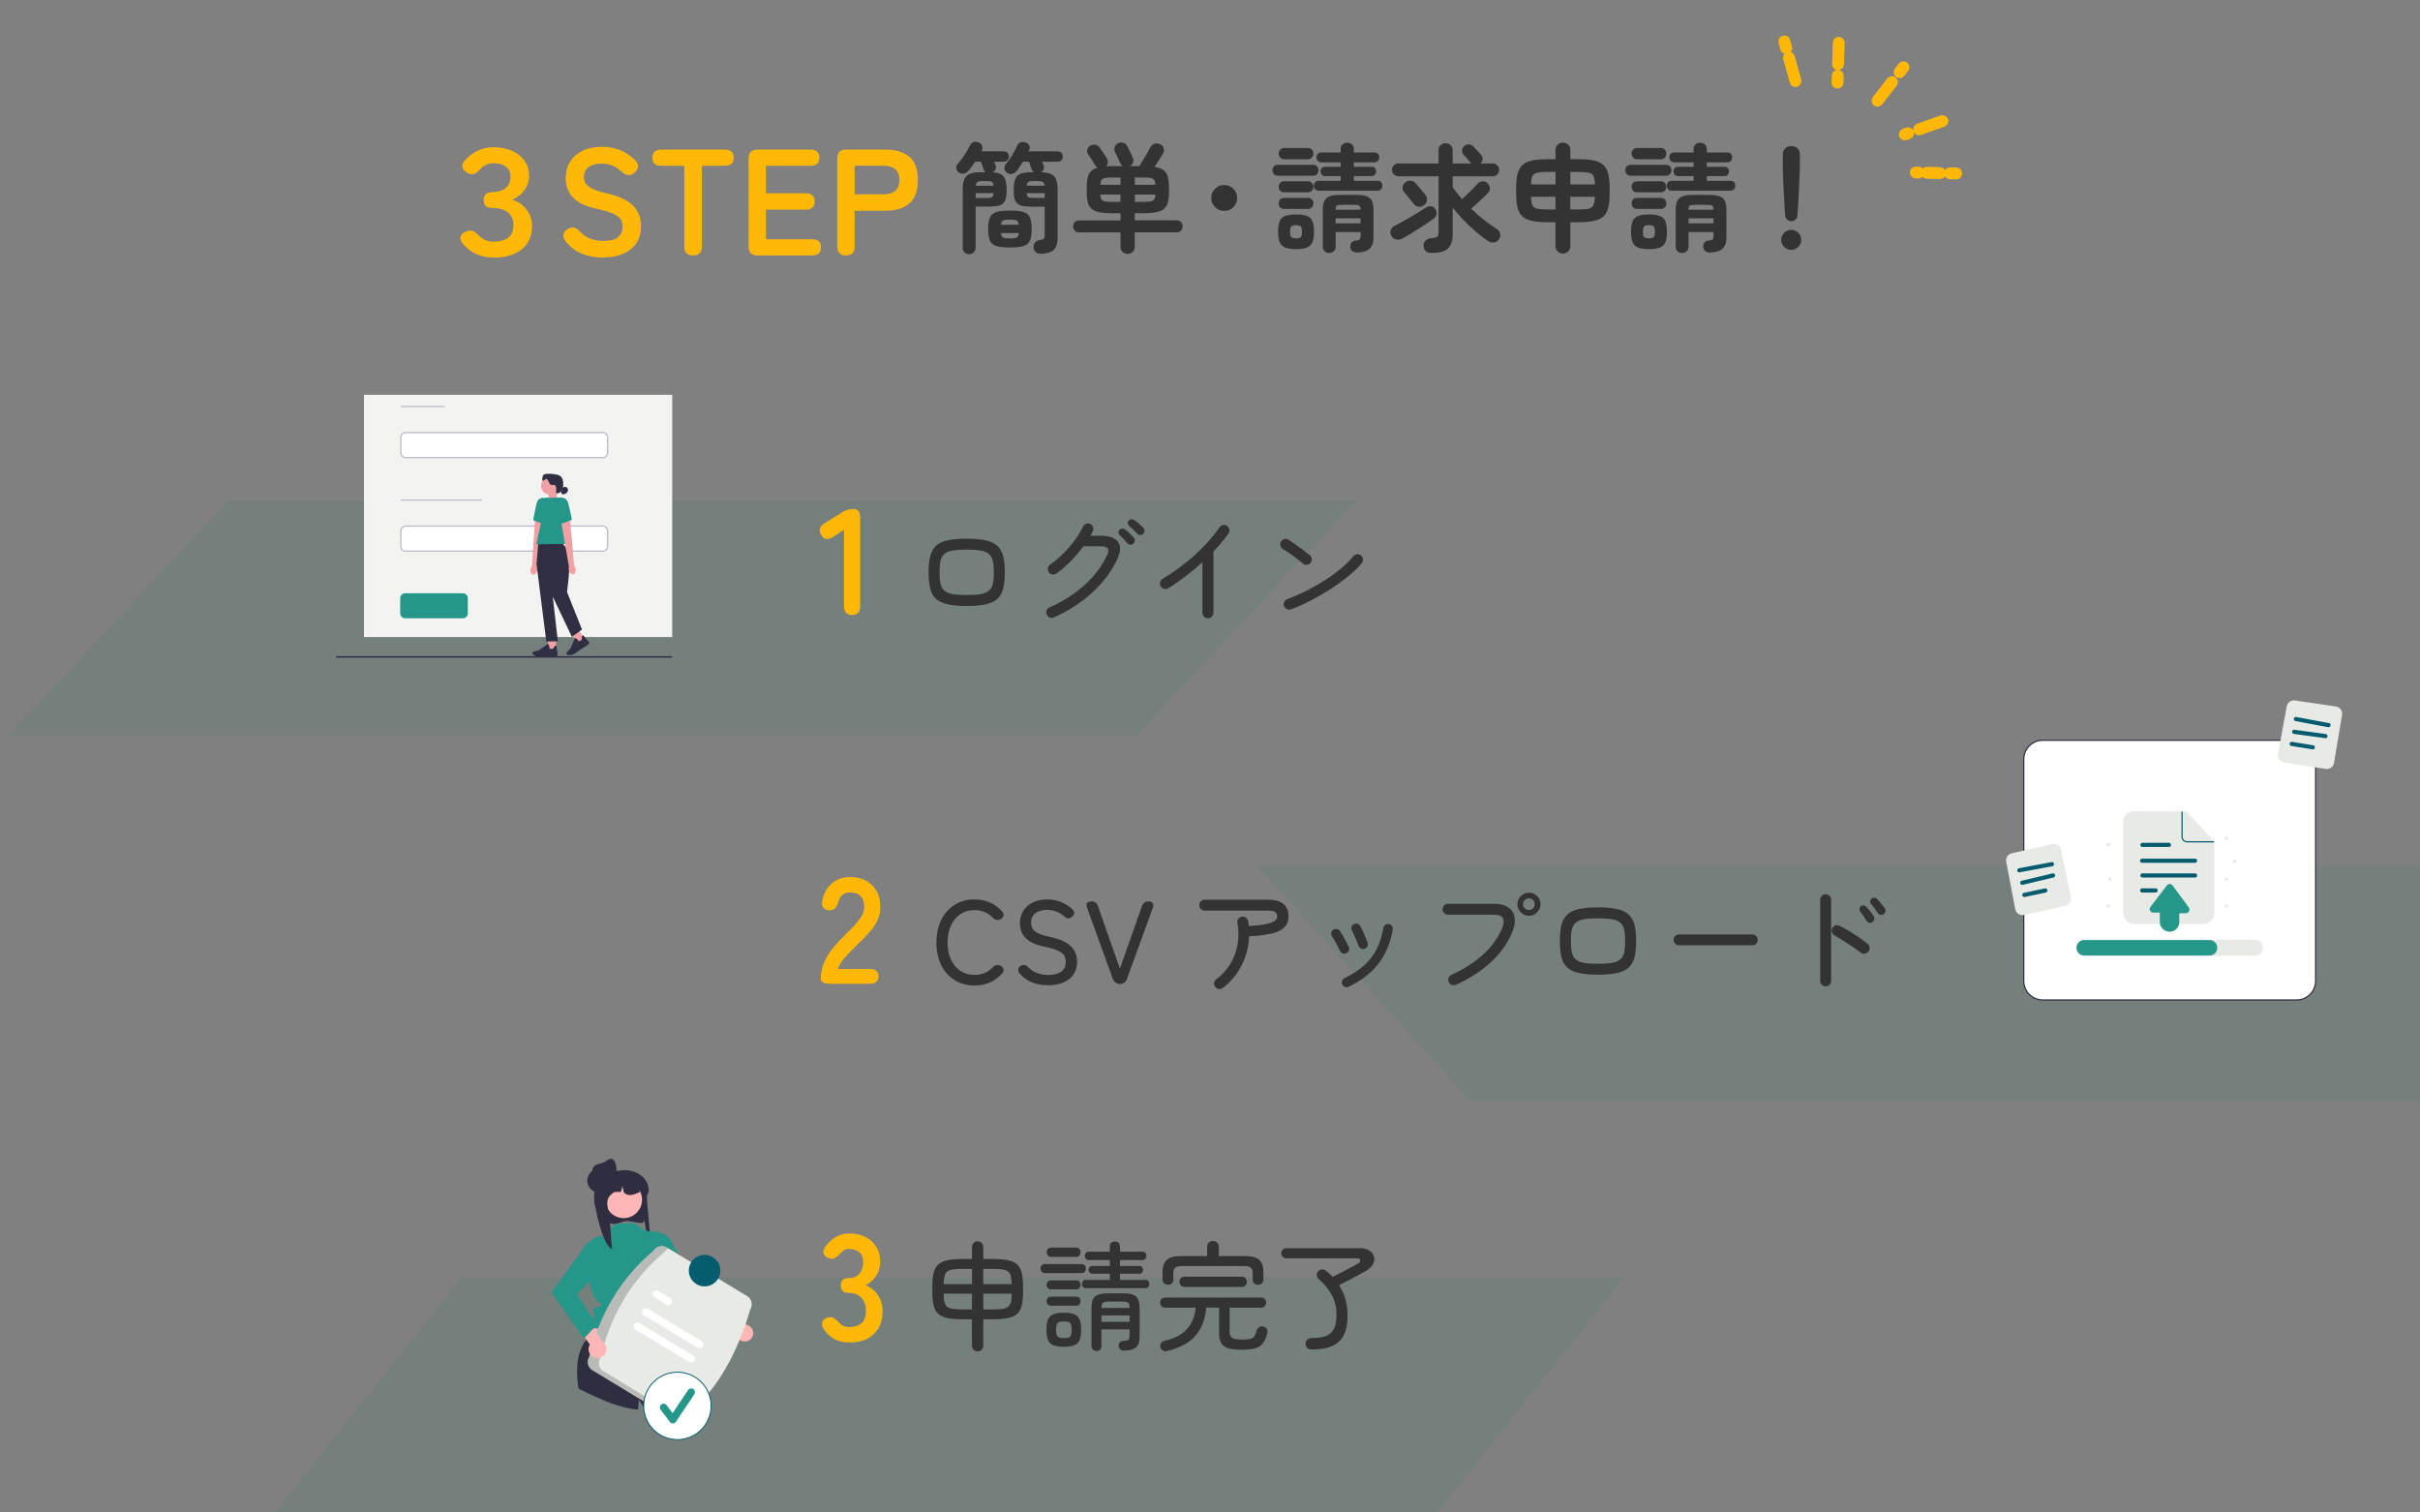<?xml version="1.0" encoding="UTF-8"?>
<svg id="_レイヤー_1" data-name="レイヤー_1" xmlns="http://www.w3.org/2000/svg" version="1.1" viewBox="0 0 720 450">
  <rect x="0" y="0" width="720" height="450" fill="#808080" stroke="none"/>
  <!-- Generator: Adobe Illustrator 29.5.1, SVG Export Plug-In . SVG Version: 2.1.0 Build 141)  -->
  <defs>
    <style>
      .st0 {
        fill: #2e2e43;
      }

      .st1 {
        fill: #2f2e41;
      }

      .st2, .st3 {
        fill: #fff;
      }

      .st4 {
        fill: #ffb6b6;
      }

      .st5 {
        fill: #2f2e43;
      }

      .st6 {
        fill: #f3f4f2;
      }

      .st7 {
        fill: #e7eae5;
      }

      .st8 {
        fill: #25968a;
      }

      .st3, .st9 {
        stroke: #bab7c9;
        stroke-width: .36px;
      }

      .st3, .st9, .st10 {
        stroke-linecap: round;
        stroke-linejoin: round;
      }

      .st11 {
        isolation: isolate;
        opacity: .2;
      }

      .st12 {
        fill: #1d8664;
        opacity: .1;
      }

      .st13 {
        fill: #333;
      }

      .st9 {
        fill: none;
      }

      .st10 {
        stroke: #ffb806;
        stroke-width: 1.48px;
      }

      .st10, .st14 {
        fill: #ffb806;
      }

      .st15 {
        fill: #065c6f;
      }

      .st16 {
        fill: #f1a1a4;
      }
    </style>
  </defs>
  <polygon class="st12" points="67.97 148.96 2.39 218.96 337.98 218.96 403.56 148.96 67.97 148.96"/>
  <polygon class="st12" points="720 327.69 437.46 327.69 374.16 257.69 720 257.69 720 327.69"/>
  <polygon class="st12" points="427.49 450 81.65 450 137.47 380 483.31 380 427.49 450"/>
  <g>
    <path class="st14" d="M252.72,399.42c-3.42,0-5.99-1.36-7.7-4.09-.48-.78-.6-1.47-.36-2.07.24-.6.71-1,1.4-1.21.75-.24,1.36-.24,1.84,0,.48.24,1,.66,1.58,1.26.33.45.76.82,1.28,1.1.52.29,1.15.43,1.87.43,1.53,0,2.75-.38,3.65-1.12s1.35-2.01,1.35-3.78c0-1.59-.45-2.86-1.35-3.83-.9-.96-2.19-1.44-3.87-1.44-1.5,0-2.25-.73-2.25-2.21s.75-2.21,2.25-2.21,2.61-.44,3.33-1.33c.72-.88,1.08-1.97,1.08-3.26,0-1.5-.43-2.56-1.28-3.17-.86-.61-1.82-.92-2.9-.92-.6,0-1.13.15-1.6.45-.47.3-.86.66-1.19,1.08-.57.6-1.1,1.02-1.6,1.26-.5.24-1.1.21-1.82-.09-.69-.27-1.14-.71-1.35-1.33-.21-.61-.04-1.28.5-2,.87-1.29,1.93-2.27,3.17-2.95,1.24-.68,2.57-1.01,3.98-1.01,1.83,0,3.43.35,4.79,1.06,1.37.71,2.43,1.69,3.2,2.95.76,1.26,1.15,2.75,1.15,4.46,0,1.56-.41,2.96-1.24,4.21-.83,1.25-1.87,2.15-3.13,2.72,1.5.57,2.72,1.55,3.67,2.92.94,1.38,1.42,2.99,1.42,4.81,0,2.85-.86,5.12-2.59,6.8-1.73,1.68-4.15,2.52-7.27,2.52Z"/>
    <path class="st13" d="M290.86,402.05c-.44,0-.83-.16-1.17-.47-.34-.31-.51-.72-.51-1.21v-7.84h-2.45c-1.84,0-3.37-.11-4.58-.33-1.21-.22-2.17-.62-2.87-1.19-.7-.57-1.19-1.39-1.47-2.47-.28-1.07-.42-2.46-.42-4.17v-1.68c0-1.7.14-3.09.42-4.15.28-1.06.77-1.88,1.47-2.45.7-.57,1.66-.97,2.87-1.19,1.21-.22,2.74-.33,4.58-.33h2.45v-3.57c0-.49.17-.89.51-1.21s.73-.47,1.17-.47c.47,0,.86.16,1.19.47.33.31.49.72.49,1.21v3.57h2.49c1.87,0,3.4.11,4.6.33,1.2.22,2.15.62,2.85,1.19.7.57,1.19,1.39,1.47,2.45.28,1.06.42,2.44.42,4.15v1.68c0,1.7-.14,3.09-.42,4.17s-.77,1.9-1.47,2.47c-.7.57-1.65.97-2.85,1.19-1.2.22-2.74.33-4.6.33h-2.49v7.84c0,.49-.16.89-.49,1.21-.33.32-.72.47-1.19.47ZM280.75,382.07h8.44v-4.55h-2.45c-1.26,0-2.28.05-3.04.14-.77.09-1.37.29-1.79.59-.42.3-.71.76-.88,1.37-.16.61-.26,1.42-.28,2.45ZM286.73,389.59h2.45v-4.69h-8.44c0,1.05.08,1.89.25,2.52s.46,1.1.88,1.42c.42.31,1.02.52,1.8.61.78.09,1.8.14,3.06.14ZM292.54,382.07h8.47c-.02-1.03-.12-1.84-.28-2.45-.16-.61-.46-1.06-.88-1.37-.42-.3-1.02-.5-1.79-.59-.77-.09-1.79-.14-3.04-.14h-2.49v4.55ZM292.54,389.59h2.49c1.26,0,2.28-.05,3.06-.14.78-.09,1.38-.3,1.8-.61.42-.32.71-.79.88-1.42.16-.63.25-1.47.25-2.52h-8.47v4.69Z"/>
    <path class="st13" d="M310.88,378.78c-.4,0-.71-.13-.94-.4-.23-.27-.35-.59-.35-.96,0-.35.12-.66.35-.93.23-.27.55-.4.94-.4h10.92c.4,0,.71.13.93.4.22.27.33.58.33.93,0,.37-.11.69-.33.96-.22.27-.53.4-.93.4h-10.92ZM316.52,400.69c-1.31,0-2.34-.15-3.1-.44-.76-.29-1.29-.8-1.61-1.52-.31-.72-.47-1.75-.47-3.08s.16-2.36.47-3.1c.32-.74.85-1.25,1.61-1.54.76-.29,1.79-.44,3.1-.44s2.33.15,3.08.44c.75.29,1.28.8,1.59,1.54.32.73.47,1.77.47,3.1s-.16,2.36-.47,3.08c-.31.72-.85,1.23-1.59,1.52-.75.29-1.77.44-3.08.44ZM312.67,383.61c-.37,0-.68-.13-.93-.4-.24-.27-.37-.58-.37-.93s.12-.66.37-.93c.25-.27.55-.4.93-.4h7.56c.4,0,.71.13.93.4.22.27.33.58.33.93s-.11.66-.33.93c-.22.27-.53.4-.93.4h-7.56ZM312.67,388.47c-.37,0-.68-.13-.93-.4-.24-.27-.37-.58-.37-.93,0-.37.12-.69.37-.96.25-.27.55-.4.93-.4h7.56c.4,0,.71.13.93.4s.33.59.33.96c0,.35-.11.66-.33.93-.22.27-.53.4-.93.4h-7.56ZM312.7,373.95c-.4,0-.71-.14-.95-.42-.23-.28-.35-.6-.35-.95,0-.37.12-.7.35-.98.23-.28.55-.42.95-.42h7.49c.4,0,.71.14.95.42.23.28.35.61.35.98,0,.35-.12.67-.35.95-.23.28-.55.42-.95.42h-7.49ZM316.52,398.13c.96,0,1.58-.15,1.87-.46.29-.3.44-.98.44-2.03s-.15-1.7-.44-2.01c-.29-.32-.92-.47-1.87-.47s-1.58.16-1.87.47c-.29.31-.44.99-.44,2.01s.15,1.73.44,2.03c.29.3.92.46,1.87.46ZM323.06,383.26c-.37,0-.66-.13-.86-.4-.2-.27-.3-.55-.3-.86,0-.33.1-.61.3-.84.2-.23.48-.35.86-.35h7.14v-1.85h-5.29c-.3,0-.55-.12-.75-.37-.2-.24-.3-.52-.3-.82,0-.28.1-.54.3-.77.2-.23.45-.35.75-.35h5.29v-1.75h-6.3c-.37,0-.66-.13-.86-.4-.2-.27-.3-.55-.3-.86,0-.33.1-.61.3-.86.2-.25.48-.37.86-.37h6.3v-1.61c0-.44.15-.79.44-1.05.29-.26.65-.38,1.07-.38s.78.13,1.07.38c.29.26.44.61.44,1.05v1.61h6.75c.35,0,.62.12.82.37.2.24.3.53.3.86,0,.3-.1.59-.3.86-.2.27-.47.4-.82.4h-6.75v1.75h5.81c.33,0,.58.12.77.35.19.23.28.49.28.77,0,.3-.09.58-.28.82-.19.25-.44.37-.77.37h-5.81v1.85h7.63c.35,0,.62.12.82.35.2.23.3.51.3.84,0,.3-.1.59-.3.86-.2.27-.47.4-.82.4h-17.78ZM326.25,401.95c-.4,0-.75-.13-1.05-.4-.3-.27-.46-.62-.46-1.07v-11.34c0-1.1.15-1.96.44-2.59s.79-1.08,1.5-1.35c.71-.27,1.7-.4,2.96-.4h4.51c1.28,0,2.28.13,2.97.4.7.27,1.2.72,1.49,1.35.29.63.44,1.49.44,2.59v8.65c0,1.49-.39,2.54-1.16,3.15-.77.61-1.96.91-3.57.91-.42,0-.76-.13-1.03-.38-.27-.26-.43-.57-.47-.95-.02-.4.08-.75.3-1.05.22-.3.55-.47,1-.49.86-.07,1.41-.19,1.63-.35.22-.16.33-.56.33-1.19v-1.92h-8.37v4.97c0,.44-.15.8-.44,1.07-.29.27-.64.4-1.03.4ZM327.72,389.14h8.37c0-.84-.15-1.37-.46-1.58s-.97-.31-2-.31h-3.46c-1,0-1.66.1-1.98.31-.31.21-.47.74-.47,1.58ZM327.72,393.27h8.37v-1.89h-8.37v1.89Z"/>
    <path class="st13" d="M347.39,401.92c-.54.14-1,.11-1.38-.09s-.64-.53-.75-1c-.12-.49-.05-.91.21-1.26.26-.35.61-.57,1.05-.67,2.92-.65,5.12-1.8,6.6-3.43,1.48-1.63,2.35-3.77,2.61-6.4h-9.1c-.44,0-.8-.15-1.07-.46-.27-.3-.4-.65-.4-1.05s.13-.75.4-1.05c.27-.3.62-.46,1.07-.46h28.63c.44,0,.79.15,1.05.46.26.3.39.65.39,1.05s-.13.75-.39,1.05c-.26.3-.61.46-1.05.46h-9.42v6.96c0,.68.11,1.2.32,1.56.21.36.59.61,1.14.75.55.14,1.32.21,2.33.21,1.12,0,1.94-.08,2.47-.23.52-.15.9-.42,1.14-.82.23-.4.46-.98.67-1.75.14-.42.41-.74.81-.95.4-.21.85-.22,1.36-.04.47.16.77.42.91.77.14.35.15.76.04,1.22-.33,1.21-.75,2.17-1.26,2.87-.51.7-1.26,1.2-2.24,1.5-.98.3-2.33.46-4.06.46s-3.04-.15-4.03-.44c-.98-.29-1.68-.8-2.1-1.54-.42-.73-.63-1.78-.63-3.13v-7.42h-3.85c-.23,3.36-1.28,6.12-3.13,8.28-1.86,2.16-4.63,3.68-8.31,4.57ZM347.49,382.25c-.44,0-.82-.14-1.14-.42-.31-.28-.47-.67-.47-1.16v-2.13c0-1.73.42-2.96,1.26-3.71.84-.75,2.29-1.12,4.34-1.12h7.67v-2.83c0-.51.17-.92.51-1.21.34-.29.74-.44,1.21-.44.49,0,.9.15,1.24.44.34.29.51.69.51,1.21v2.83h7.67c2.08,0,3.53.37,4.36,1.12.83.75,1.24,1.98,1.24,3.71v2.13c0,.49-.15.88-.46,1.16-.3.28-.69.42-1.15.42s-.82-.13-1.12-.4c-.3-.27-.46-.64-.46-1.1v-2c0-.77-.2-1.31-.59-1.61-.4-.3-1.11-.46-2.14-.46h-18.13c-1.05,0-1.77.15-2.15.46s-.58.84-.58,1.61v2c0,.47-.16.83-.47,1.1-.32.27-.69.4-1.14.4ZM352.36,382.88c-.44,0-.79-.15-1.05-.46-.26-.3-.39-.65-.39-1.05s.13-.75.39-1.05c.26-.3.61-.46,1.05-.46h17.18c.42,0,.76.15,1.03.46.27.3.4.65.4,1.05s-.13.75-.4,1.05c-.27.3-.61.46-1.03.46h-17.18Z"/>
    <path class="st13" d="M390.23,401.5c-.51,0-.93-.15-1.26-.44-.33-.29-.5-.71-.52-1.24-.02-.54.15-.96.51-1.26.36-.3.76-.46,1.21-.46,1.87,0,3.34-.22,4.43-.67,1.08-.44,1.86-1.17,2.33-2.19.47-1.01.7-2.38.7-4.11,0-2.22-.48-4.19-1.45-5.93-.97-1.74-2.26-3.29-3.87-4.67-.35-.33-.53-.72-.54-1.19-.01-.47.13-.84.44-1.12.37-.37.78-.55,1.21-.54s.83.18,1.21.51c.33.26.65.53.96.82.32.29.61.59.89.89.51-.26,1.11-.56,1.8-.91.69-.35,1.39-.72,2.12-1.1.72-.39,1.4-.75,2.03-1.08.63-.34,1.13-.61,1.5-.82.56-.3.82-.65.79-1.03-.04-.39-.43-.58-1.17-.58h-20.83c-.42,0-.78-.15-1.07-.44-.29-.29-.44-.65-.44-1.07s.15-.78.44-1.07c.29-.29.65-.44,1.07-.44h21.84c1.24,0,2.21.25,2.92.74.71.49,1.16,1.11,1.33,1.85.17.75.05,1.5-.38,2.27-.43.77-1.17,1.45-2.22,2.03-.79.44-1.65.91-2.57,1.4-.92.49-1.84.97-2.75,1.44s-1.74.89-2.49,1.26c.79,1.26,1.41,2.64,1.86,4.13.44,1.49.67,3.13.67,4.9,0,3.57-.83,6.15-2.5,7.74-1.67,1.59-4.39,2.38-8.17,2.38Z"/>
  </g>
  <g>
    <path class="st2" d="M683.32,297.51h-75.58c-3.1,0-5.63-2.53-5.63-5.63v-66c0-3.1,2.53-5.63,5.63-5.63h75.58c3.1,0,5.63,2.53,5.63,5.63v66c0,3.1-2.53,5.63-5.63,5.63Z"/>
    <path class="st0" d="M683.32,297.69h-75.58c-3.2,0-5.81-2.61-5.81-5.81v-66c0-3.2,2.61-5.81,5.81-5.81h75.58c3.2,0,5.81,2.61,5.81,5.81v66c0,3.2-2.61,5.81-5.81,5.81ZM607.74,220.43c-3.01,0-5.45,2.45-5.45,5.45v66c0,3.01,2.45,5.45,5.45,5.45h75.58c3.01,0,5.45-2.45,5.45-5.45v-66c0-3.01-2.45-5.45-5.45-5.45h-75.58Z"/>
    <path class="st7" d="M670.85,284.38h-50.74c-1.32,0-2.4-1.07-2.4-2.4,0-.64.25-1.24.7-1.69.45-.45,1.05-.7,1.69-.7h50.74c1.32,0,2.4,1.07,2.4,2.4,0,.64-.25,1.24-.7,1.69-.45.45-1.05.7-1.69.7Z"/>
    <path class="st8" d="M659.68,281.99c0,.64-.26,1.21-.68,1.63-.42.42-.99.68-1.63.68h-37.26c-1.27,0-2.31-1.03-2.31-2.31,0-.64.26-1.21.68-1.63.42-.42.99-.68,1.63-.68h37.26c1.27,0,2.31,1.03,2.31,2.31Z"/>
    <path class="st7" d="M655.53,274.89h-20.63c-1.8,0-3.26-1.46-3.26-3.26v-27.02c0-1.8,1.46-3.26,3.26-3.26l15.59.09,8.3,8.97v21.22c0,1.8-1.46,3.26-3.26,3.26h0Z"/>
    <path class="st15" d="M645.31,251.99h-7.9c-.34,0-.62-.28-.62-.62s.28-.62.62-.62h7.9c.34,0,.62.28.62.62s-.28.62-.62.62Z"/>
    <path class="st15" d="M653.08,256.71h-15.76c-.34,0-.62-.28-.62-.62s.28-.62.62-.62h15.76c.34,0,.62.28.62.62s-.28.62-.62.62Z"/>
    <path class="st15" d="M653.08,261.09h-15.67c-.34,0-.62-.28-.62-.62s.28-.62.62-.62h15.67c.34,0,.62.28.62.62s-.28.62-.62.62Z"/>
    <path class="st15" d="M641.36,265.55h-4.03c-.34,0-.62-.28-.62-.62s.28-.62.62-.62h4.03c.34,0,.62.28.62.62s-.28.62-.62.62Z"/>
    <path class="st15" d="M658.7,250.63h-8.03c-.9,0-1.63-.73-1.63-1.63v-7.55h.35v7.55c0,.7.57,1.28,1.28,1.28h8.03v.35h0Z"/>
    <path class="st8" d="M645.49,277.2c-1.59,0-2.89-1.3-2.89-2.89v-2.78h-1.96c-.41,0-.77-.23-.96-.59s-.14-.8.11-1.12l4.93-6.41c.2-.26.5-.41.83-.4.33,0,.63.16.82.42l4.81,6.52c.25.34.29.78.1,1.16-.19.38-.57.61-.99.61h-1.91v2.61c0,1.59-1.3,2.89-2.89,2.89h0Z"/>
    <circle class="st7" cx="662.43" cy="249.43" r=".53"/>
    <circle class="st7" cx="664.82" cy="256.26" r=".53"/>
    <circle class="st7" cx="627.21" cy="251.3" r=".53"/>
    <circle class="st7" cx="627.74" cy="261.59" r=".53"/>
    <circle class="st7" cx="627.21" cy="269.57" r=".53"/>
    <circle class="st7" cx="662.34" cy="269.57" r=".53"/>
    <circle class="st7" cx="662.34" cy="261.59" r=".53"/>
    <path class="st7" d="M601.7,272.27c-.42,0-.83-.12-1.19-.36-.49-.32-.82-.82-.93-1.4l-2.69-14.13c-.22-1.15.5-2.25,1.65-2.51l12.04-2.73c.57-.13,1.16-.03,1.65.29.49.32.83.81.95,1.38l2.93,14.19c.24,1.16-.51,2.3-1.66,2.55l-12.28,2.66c-.15.03-.31.05-.46.05Z"/>
    <path class="st15" d="M600.78,259.55c-.29,0-.55-.21-.61-.51-.06-.34.16-.66.5-.72l9.73-1.82c.34-.06.66.16.72.5s-.16.66-.5.72l-9.73,1.82s-.08.01-.11.01Z"/>
    <path class="st15" d="M601.66,263.27c-.28,0-.54-.19-.6-.48-.08-.33.13-.67.46-.75l9.16-2.18c.33-.08.67.13.75.46.08.33-.13.67-.46.75l-9.16,2.18s-.1.02-.14.02Z"/>
    <path class="st15" d="M602.28,266.88c-.29,0-.54-.2-.61-.49-.07-.34.14-.67.48-.74l6.25-1.32c.34-.07.67.14.74.48.07.34-.14.67-.48.74l-6.25,1.32s-.09.01-.13.01h0Z"/>
    <path class="st7" d="M692.3,228.81c-.11,0-.22,0-.33-.03l-12.42-1.95c-.58-.09-1.09-.41-1.43-.89-.34-.48-.47-1.06-.36-1.64l2.59-14.15c.21-1.15,1.28-1.92,2.44-1.75l12.21,1.8c.58.09,1.09.39,1.43.87.34.47.48,1.05.38,1.63l-2.39,14.29c-.18,1.05-1.1,1.81-2.13,1.81h0Z"/>
    <path class="st15" d="M692.79,216.37s-.08,0-.11-.01l-9.73-1.82c-.34-.06-.56-.39-.5-.72.06-.34.39-.56.72-.5l9.73,1.82c.34.06.56.39.5.72-.06.3-.32.51-.61.51h0Z"/>
    <path class="st15" d="M691.87,219.62s-.06,0-.08,0l-9.33-1.27c-.34-.05-.58-.36-.53-.7.05-.34.36-.58.7-.53l9.33,1.27c.34.05.58.36.53.7-.04.31-.31.54-.61.54h0Z"/>
    <path class="st15" d="M688.13,222.96s-.07,0-.1,0l-6.31-1.02c-.34-.05-.57-.37-.51-.71.05-.34.37-.57.71-.51l6.31,1.02c.34.05.57.37.51.71-.05.3-.31.52-.61.52Z"/>
  </g>
  <g>
    <rect class="st6" x="108.29" y="117.46" width="91.71" height="72.07"/>
    <g>
      <path class="st0" d="M200,195.45c0,.12-.1.22-.22.22h-99.57c-.12,0-.22-.1-.22-.22s.1-.22.22-.22h99.57c.12,0,.22.1.22.22Z"/>
      <path class="st3" d="M179.31,136.16h-58.59c-.81,0-1.47-.66-1.47-1.47v-4.51c0-.81.66-1.47,1.47-1.47h58.59c.81,0,1.47.66,1.47,1.47v4.51c0,.81-.66,1.47-1.47,1.47Z"/>
      <path class="st3" d="M179.31,163.98h-58.59c-.81,0-1.47-.66-1.47-1.47v-4.51c0-.81.66-1.47,1.47-1.47h58.59c.81,0,1.47.66,1.47,1.47v4.51c0,.81-.66,1.47-1.47,1.47Z"/>
      <path class="st8" d="M137.72,183.96h-17.18c-.81,0-1.47-.66-1.47-1.47v-4.51c0-.81.66-1.47,1.47-1.47h17.18c.81,0,1.47.66,1.47,1.47v4.51c0,.81-.66,1.47-1.47,1.47Z"/>
      <line class="st9" x1="119.38" y1="120.94" x2="132.23" y2="120.94"/>
      <line class="st9" x1="119.38" y1="148.77" x2="143.25" y2="148.77"/>
      <rect class="st16" x="170.92" y="187.84" width="2.4" height="3.4" transform="translate(-74.99 122.55) rotate(-32.59)"/>
      <polygon class="st16" points="165.81 148.93 163.26 149.8 163.22 146.12 165.54 146.09 165.81 148.93"/>
      <circle class="st16" cx="163.52" cy="144.58" r="2.55"/>
      <path class="st5" d="M164.21,144.32c-.43,0-.71-.44-.88-.83-.17-.39-.35-.84-.74-1-.33-.13-.89.78-1.14.54-.27-.25-.02-1.53.26-1.76s.67-.28,1.03-.3c.89-.05,1.78.01,2.66.18.54.11,1.1.27,1.49.65.5.49.63,1.23.67,1.93.04.71.01,1.46-.33,2.09-.34.63-1.06,1.1-1.76.94-.07-.38,0-.77.02-1.15.02-.38-.01-.8-.25-1.1s-.74-.42-1.01-.14"/>
      <path class="st5" d="M167.36,145.17c.25-.19.56-.35.87-.31.34.04.63.31.72.64s0,.69-.21.97-.52.45-.85.55c-.19.05-.4.08-.58,0-.27-.11-.42-.45-.32-.73"/>
      <path id="uuid-31bdf68e-d938-48b7-86ad-7ba8e8b265d3-91-89-41-409" class="st16" d="M157.86,169.28c-.16.84.16,1.6.71,1.7.55.1,1.14-.5,1.3-1.34.07-.33.05-.68-.04-1.01l1.96-13.16-2.65-.47-.87,13.35c-.21.27-.36.59-.41.93h0s0,0,0,0h0Z"/>
      <path class="st8" d="M163.21,148.11l-1.8.02c-1.27.21-1.61.89-1.88,2.15-.42,1.92-.96,4.48-.84,4.51.18.06,3.26,1.47,4.82,1.12l-.29-7.8h0Z"/>
      <rect class="st16" x="163.04" y="189.96" width="2.4" height="3.4" transform="translate(-2.13 1.85) rotate(-.64)"/>
      <path class="st5" d="M160.74,195.46c-.25,0-.48,0-.65-.01-.64-.05-1.25-.51-1.56-.79-.14-.12-.18-.32-.12-.49h0c.05-.12.15-.21.28-.25l1.68-.5,2.71-1.87.03.05s.29.5.38.82c.04.12.03.23-.02.31-.04.06-.08.09-.12.11.05.05.2.15.68.22.69.1.84-.62.84-.65v-.02s.02-.01.02-.01c.33-.22.53-.32.6-.3.04.01.12.03.34,1.99.02.06.16.51.07.94-.1.47-2.15.33-2.56.3-.01,0-1.55.13-2.6.14h0,0s0,0,0,0Z"/>
      <path class="st5" d="M169.6,194.9c-.28,0-.54-.03-.73-.06-.18-.03-.33-.17-.36-.35h0c-.02-.13.02-.26.1-.36l1.16-1.31,1.31-3.02.06.03s.51.27.76.5c.1.09.14.18.14.27,0,.07-.02.12-.05.16.07.02.26.02.7-.17.64-.28.38-.97.37-1v-.02s0-.02,0-.02c.16-.36.28-.55.35-.57.04-.01.12-.03,1.34,1.51.05.04.41.35.56.76.17.45-1.65,1.42-2.02,1.61-.01,0-1.91,1.42-2.69,1.82-.31.16-.68.21-1.01.22h0s0,0,0,0h0s0,0,0,0Z"/>
      <path class="st5" d="M166.87,161.48l-6.71.07-.54,6.25,2.92,23.05,3.43-.04-1.52-13.31,5.69,11.97,3.02-2.17-4.47-11.19s1.44-9.8.2-12.23c-1.25-2.42-2.02-2.42-2.02-2.42h0s0,0,0,0h0s0,0,0,0Z"/>
      <polygon class="st8" points="170.21 161.82 159.55 161.94 162.59 148.12 167.24 148.07 170.21 161.82"/>
      <path id="uuid-0d1d7be6-7e67-43a2-9b15-a4bbed67d7bc-92-90-42-410" class="st16" d="M171.25,169.14c.18.84-.12,1.61-.68,1.72-.55.11-1.15-.47-1.33-1.31-.08-.33-.07-.68.02-1.01l-2.26-13.12,2.63-.53,1.17,13.33c.22.27.37.58.44.92h0s0,0,0,0Z"/>
      <path class="st8" d="M165.44,148.09l1.8-.02c1.28.18,1.63.86,1.93,2.11.46,1.91,1.06,4.45.94,4.49-.18.06-3.23,1.54-4.8,1.23l.12-7.8h0Z"/>
    </g>
  </g>
  <g>
    <path class="st14" d="M253.53,182.99c-1.62,0-2.43-.88-2.43-2.65v-22.73l-3.24,2.11c-1.5,1.02-2.67.84-3.51-.54-.87-1.38-.55-2.53.95-3.46l5.4-3.38c.54-.33,1.06-.56,1.58-.7.51-.14,1.09-.2,1.75-.2,1.26,0,1.89.89,1.89,2.65v26.24c0,1.77-.79,2.65-2.38,2.65Z"/>
    <path class="st13" d="M287.61,180.3c-2.38,0-4.31-.18-5.79-.53-1.48-.35-2.62-.91-3.43-1.68s-1.36-1.8-1.66-3.08c-.3-1.28-.46-2.86-.46-4.73s.15-3.44.46-4.71c.3-1.27.86-2.3,1.66-3.08.8-.78,1.95-1.35,3.43-1.7,1.48-.35,3.41-.52,5.79-.52s4.31.17,5.79.52c1.48.35,2.62.92,3.43,1.7.8.78,1.36,1.81,1.66,3.08.3,1.27.46,2.84.46,4.71s-.15,3.44-.46,4.73c-.3,1.28-.86,2.31-1.66,3.08s-1.95,1.33-3.43,1.68c-1.48.35-3.41.53-5.79.53ZM287.61,177.04c1.73,0,3.12-.09,4.18-.28,1.06-.19,1.88-.52,2.45-1.02.57-.49.96-1.17,1.15-2.05s.3-2.01.3-3.41-.1-2.54-.3-3.41-.58-1.56-1.15-2.05c-.57-.49-1.39-.83-2.45-1.02-1.06-.19-2.46-.28-4.18-.28s-3.12.09-4.18.28c-1.06.19-1.88.53-2.45,1.02-.57.49-.96,1.17-1.15,2.05-.2.88-.3,2.01-.3,3.41s.1,2.54.3,3.41c.2.88.58,1.56,1.15,2.05.57.49,1.39.83,2.45,1.02,1.06.19,2.46.28,4.18.28Z"/>
    <path class="st13" d="M313.55,183.69c-.42.19-.83.2-1.24.03-.41-.16-.71-.46-.89-.88-.19-.4-.2-.8-.04-1.23.16-.42.46-.72.88-.91,3.94-1.73,7.38-3.9,10.31-6.53,2.93-2.62,5.21-5.63,6.84-9.01.4-.86.46-1.52.19-1.96-.27-.44-.99-.67-2.15-.67h-5.08c-1.12,1.49-2.39,2.97-3.81,4.43-1.42,1.46-2.85,2.68-4.27,3.66-.37.26-.78.35-1.22.28-.44-.07-.79-.29-1.05-.67-.23-.37-.31-.78-.24-1.22.07-.44.29-.79.67-1.05,1.38-.96,2.69-2.06,3.95-3.32,1.26-1.26,2.4-2.58,3.41-3.96,1.01-1.38,1.81-2.72,2.4-4.02.19-.4.49-.68.91-.84.42-.16.83-.15,1.22.04.4.16.68.46.84.89.16.43.15.85-.04,1.24-.09.23-.2.46-.31.68-.12.22-.25.46-.38.72h3.01c2.57,0,4.3.62,5.2,1.87.9,1.25.79,3.02-.33,5.3-1.77,3.64-4.28,6.94-7.53,9.89s-6.99,5.36-11.24,7.23ZM337.21,161.75c-.26.23-.57.33-.93.3-.36-.04-.65-.18-.86-.44-.7-.84-1.46-1.63-2.27-2.38-.23-.21-.36-.47-.38-.79-.02-.31.08-.59.31-.82.26-.26.54-.38.86-.37.32.01.6.12.86.33.35.26.76.61,1.24,1.07.48.45.89.87,1.24,1.24.26.26.37.57.35.93s-.16.67-.42.93ZM340.11,158.84c-.23.23-.53.34-.89.33-.36-.01-.66-.15-.89-.4-.35-.4-.73-.79-1.14-1.19-.41-.4-.81-.76-1.21-1.08-.23-.19-.37-.44-.42-.75-.05-.31.05-.6.28-.86.23-.26.51-.39.82-.39s.61.09.89.28c.35.23.78.57,1.28,1.02.5.44.94.85,1.31,1.22.26.23.38.53.37.89-.01.36-.15.67-.4.93Z"/>
    <path class="st13" d="M359.36,183.97c-.44,0-.82-.16-1.14-.47-.31-.31-.47-.69-.47-1.14v-15.12c-1.56,1.45-3.22,2.84-4.97,4.18s-3.49,2.54-5.21,3.59c-.37.23-.78.29-1.21.17-.43-.12-.78-.36-1.03-.73-.23-.4-.29-.81-.17-1.24.12-.43.36-.76.74-1,2.29-1.38,4.48-2.89,6.58-4.55,2.1-1.66,4.04-3.41,5.81-5.25,1.77-1.84,3.29-3.69,4.55-5.53.26-.37.6-.6,1.03-.68.43-.08.83,0,1.21.26.37.26.6.61.68,1.05.08.44,0,.85-.26,1.23-.61.86-1.29,1.74-2.05,2.64-.76.9-1.57,1.8-2.43,2.71v18.27c0,.44-.16.82-.47,1.14-.32.31-.71.47-1.17.47Z"/>
    <path class="st13" d="M387.68,167.7c-.56-.49-1.2-1-1.91-1.54-.71-.54-1.42-1.05-2.13-1.54s-1.36-.91-1.94-1.26c-.37-.23-.62-.57-.74-1s-.06-.83.17-1.21c.23-.4.57-.65,1.02-.77.44-.12.85-.05,1.22.21.58.37,1.28.85,2.08,1.42.8.57,1.59,1.14,2.36,1.71.77.57,1.39,1.04,1.85,1.42.35.28.55.64.61,1.08.06.44-.05.84-.33,1.19-.26.35-.61.56-1.07.63-.46.07-.86-.05-1.21-.35ZM384.11,181.28c-.42.16-.83.15-1.23-.04-.4-.19-.68-.49-.84-.91s-.15-.83.05-1.24.51-.69.93-.86c1.91-.7,3.83-1.53,5.74-2.5,1.91-.97,3.75-2.02,5.51-3.15,1.76-1.13,3.36-2.3,4.79-3.52,1.44-1.21,2.63-2.4,3.59-3.57.28-.35.64-.54,1.08-.58.44-.03.84.09,1.19.37.35.28.55.64.59,1.08.05.44-.07.84-.35,1.19-.93,1.14-2.19,2.37-3.78,3.68-1.59,1.31-3.35,2.6-5.29,3.87-1.94,1.27-3.94,2.44-6,3.52-2.06,1.07-4.07,1.96-6,2.66Z"/>
  </g>
  <g>
    <path class="st14" d="M246.87,292.69c-1.77,0-2.66-.5-2.66-1.48,0-2.16.56-4.26,1.69-6.3,1.12-2.04,3.01-4.32,5.65-6.84.93-.9,1.82-1.81,2.66-2.72.84-.91,1.53-1.81,2.07-2.7.54-.88.82-1.73.85-2.54.03-1.56-.32-2.71-1.06-3.47-.74-.75-1.78-1.12-3.13-1.12-1.83,0-3,.93-3.51,2.79-.24.81-.55,1.43-.92,1.87-.38.44-.95.65-1.73.65s-1.35-.25-1.8-.76c-.45-.51-.57-1.2-.36-2.07.48-2.22,1.46-3.95,2.92-5.2,1.47-1.24,3.27-1.87,5.4-1.87,1.74,0,3.29.36,4.66,1.08,1.37.72,2.44,1.77,3.22,3.15.78,1.38,1.14,3.08,1.08,5.08-.03,1.41-.36,2.72-.99,3.92-.63,1.2-1.46,2.36-2.5,3.49-1.03,1.12-2.21,2.32-3.53,3.58-1.38,1.35-2.6,2.64-3.67,3.87-1.07,1.23-1.69,2.29-1.87,3.19h9.36c1.77,0,2.66.74,2.66,2.21s-.89,2.21-2.66,2.21h-11.83Z"/>
    <path class="st13" d="M289.94,293.21c-2.22,0-4.18-.52-5.88-1.57-1.7-1.05-3.04-2.53-4.01-4.45-.97-1.91-1.45-4.17-1.45-6.75s.48-4.85,1.45-6.77c.97-1.92,2.3-3.42,4.01-4.48,1.7-1.06,3.66-1.59,5.88-1.59,1.7,0,3.25.32,4.65.95,1.4.63,2.6,1.53,3.61,2.69.37.4.5.8.37,1.21-.13.41-.38.74-.75,1l-.14.07c-.26.16-.6.23-1.03.19-.43-.04-.83-.23-1.21-.58-1.38-1.56-3.21-2.35-5.49-2.35-1.59,0-2.98.4-4.18,1.19-1.2.79-2.14,1.91-2.82,3.34-.68,1.44-1.02,3.14-1.02,5.13s.34,3.66,1.02,5.09c.68,1.44,1.62,2.55,2.82,3.34,1.2.79,2.59,1.19,4.18,1.19,2.24,0,4.07-.78,5.49-2.35.37-.35.75-.55,1.14-.59.39-.05.75.02,1.1.21l.07.04c.4.21.67.52.8.94.14.42.04.83-.31,1.23-1,1.17-2.21,2.07-3.62,2.71s-2.97.96-4.67.96Z"/>
    <path class="st13" d="M311.81,293.14c-1.7,0-3.28-.28-4.74-.84-1.46-.56-2.71-1.47-3.76-2.73-.33-.44-.45-.86-.37-1.24.08-.39.34-.71.79-.96.42-.26.81-.34,1.17-.26.36.08.73.32,1.1.72.7.72,1.54,1.28,2.52,1.66.98.39,2.11.58,3.39.58,1.63,0,2.91-.33,3.82-.98.91-.65,1.37-1.61,1.37-2.87,0-.75-.16-1.39-.49-1.94-.33-.55-.98-1.04-1.96-1.49s-2.46-.86-4.45-1.26c-4.5-.98-6.75-3.28-6.75-6.9,0-1.4.34-2.62,1.02-3.67.68-1.05,1.62-1.87,2.83-2.47,1.21-.59,2.62-.89,4.23-.89s3.01.27,4.27.82c1.26.55,2.37,1.27,3.33,2.15.35.37.5.76.45,1.16-.05.4-.27.76-.67,1.08-.42.33-.81.47-1.17.42-.36-.05-.74-.26-1.14-.63-.7-.58-1.46-1.04-2.28-1.38-.82-.34-1.76-.51-2.83-.51-1.35,0-2.48.32-3.38.96-.9.64-1.35,1.58-1.35,2.82,0,.65.15,1.24.44,1.77.29.52.83.99,1.63,1.38.79.4,1.95.76,3.46,1.08,2.89.61,4.98,1.52,6.25,2.73,1.27,1.21,1.91,2.79,1.91,4.73,0,1.49-.37,2.76-1.1,3.8-.73,1.04-1.75,1.83-3.04,2.36s-2.79.81-4.5.81Z"/>
    <path class="st13" d="M333.23,292.76c-.44,0-.86-.12-1.24-.37-.38-.25-.67-.59-.86-1.03l-7.7-21.25c-.47-1.28-.02-1.92,1.33-1.92.96,0,1.59.46,1.89,1.37l6.54,18.62,6.58-18.62c.33-.91.98-1.37,1.96-1.37.58,0,.99.17,1.21.52s.24.82.05,1.4l-7.74,21.25c-.16.44-.43.79-.8,1.03-.37.24-.78.37-1.22.37Z"/>
    <path class="st13" d="M363.79,293.95c-.35.26-.75.36-1.19.3-.44-.06-.79-.27-1.05-.65-.28-.35-.39-.75-.32-1.19.07-.44.28-.79.63-1.05,1.7-1.26,3.09-2.78,4.17-4.55,1.07-1.77,1.8-3.7,2.17-5.79.37-2.09.36-4.23-.04-6.42-.09-.44-.01-.85.25-1.21.26-.36.61-.58,1.05-.65.44-.09.85-.01,1.21.25.36.26.59.61.68,1.05l.21,1.47c2.24-.12,3.97-.31,5.2-.59,1.23-.28,2.07-.61,2.54-.98.47-.37.7-.76.7-1.16,0-.61-.18-1.07-.54-1.38-.36-.31-1.14-.47-2.33-.47h-18.69c-.44,0-.82-.16-1.14-.47-.31-.31-.47-.69-.47-1.14,0-.47.16-.86.47-1.17.32-.31.69-.47,1.14-.47h18.69c4.15,0,6.23,1.65,6.23,4.94,0,1.38-.43,2.48-1.28,3.31-.85.83-2.14,1.44-3.87,1.84-1.73.4-3.92.67-6.58.8-.07,2.03-.43,4-1.08,5.92-.65,1.91-1.55,3.68-2.7,5.3-1.14,1.62-2.5,3.02-4.06,4.18Z"/>
    <path class="st13" d="M400.54,283.62c-.35.16-.71.17-1.07.02s-.62-.4-.79-.75c-.35-.75-.73-1.5-1.14-2.26-.41-.76-.81-1.42-1.21-1.98-.23-.33-.32-.68-.25-1.07.07-.38.26-.69.56-.93.33-.23.68-.32,1.07-.26.39.06.69.25.93.58.3.42.62.92.95,1.5.33.58.64,1.16.94,1.73.3.57.55,1.08.74,1.52.19.37.2.74.05,1.1-.15.36-.42.62-.79.79ZM401.24,293.6c-.35.16-.71.18-1.07.05-.36-.13-.64-.37-.82-.72-.16-.37-.18-.75-.05-1.12.13-.37.37-.64.72-.81,2.38-1.14,4.35-2.42,5.9-3.83,1.55-1.41,2.78-3.02,3.69-4.83s1.56-3.89,1.96-6.25c.07-.4.27-.71.59-.93.33-.22.68-.3,1.05-.23.4.07.71.26.93.58s.3.67.23,1.07c-.68,3.92-2.08,7.27-4.2,10.06-2.12,2.79-5.1,5.1-8.92,6.95ZM406,282.29c-.37.12-.73.09-1.08-.09-.35-.18-.59-.45-.73-.82-.26-.72-.57-1.51-.95-2.36-.37-.85-.7-1.53-.98-2.05-.19-.35-.24-.72-.16-1.1.08-.39.3-.67.65-.86.33-.21.69-.27,1.08-.18.4.09.69.31.88.67.23.42.49.94.77,1.56.28.62.55,1.23.8,1.84.26.61.47,1.13.63,1.58.12.37.09.73-.09,1.08-.18.35-.45.59-.82.73Z"/>
    <path class="st13" d="M433.16,293c-.4.16-.8.17-1.22.02-.42-.15-.72-.44-.91-.86-.19-.4-.2-.81-.04-1.23s.44-.72.84-.91c3.71-1.66,6.87-3.68,9.47-6.07,2.6-2.39,4.47-5,5.62-7.82.51-1.24.59-2.21.23-2.92-.36-.71-1.29-1.07-2.78-1.07h-13.54c-.44,0-.82-.16-1.14-.47-.31-.31-.47-.69-.47-1.14,0-.47.16-.86.47-1.17.32-.31.69-.47,1.14-.47h13.54c1.89,0,3.35.36,4.39,1.08s1.66,1.71,1.87,2.97c.21,1.26-.02,2.72-.7,4.38-1.31,3.22-3.4,6.18-6.28,8.87-2.88,2.7-6.38,4.96-10.48,6.81ZM454.89,272.46c-.93,0-1.74-.34-2.42-1.02-.68-.68-1.01-1.48-1.01-2.42s.34-1.77,1.01-2.43c.68-.67,1.48-1,2.42-1s1.77.33,2.43,1c.67.66,1,1.48,1,2.43s-.33,1.74-1,2.42c-.67.68-1.48,1.02-2.43,1.02ZM454.89,270.74c.47,0,.87-.17,1.21-.51.34-.34.51-.74.51-1.21s-.17-.9-.51-1.24c-.34-.34-.74-.51-1.21-.51-.49,0-.9.17-1.24.51-.34.34-.51.75-.51,1.24s.17.87.51,1.21c.34.34.75.51,1.24.51Z"/>
    <path class="st13" d="M475.44,289.99c-2.38,0-4.31-.18-5.79-.53-1.48-.35-2.62-.91-3.43-1.68s-1.36-1.8-1.66-3.08c-.3-1.28-.46-2.86-.46-4.73s.15-3.44.46-4.71c.3-1.27.86-2.3,1.66-3.08.8-.78,1.95-1.35,3.43-1.7,1.48-.35,3.41-.52,5.79-.52s4.31.17,5.79.52c1.48.35,2.62.92,3.43,1.7.8.78,1.36,1.81,1.66,3.08.3,1.27.46,2.84.46,4.71s-.15,3.44-.46,4.73c-.3,1.28-.86,2.31-1.66,3.08s-1.95,1.33-3.43,1.68c-1.48.35-3.41.53-5.79.53ZM475.44,286.74c1.73,0,3.12-.09,4.18-.28,1.06-.19,1.88-.52,2.45-1.02.57-.49.96-1.17,1.15-2.05s.3-2.01.3-3.41-.1-2.54-.3-3.41-.58-1.56-1.15-2.05c-.57-.49-1.39-.83-2.45-1.02-1.06-.19-2.46-.28-4.18-.28s-3.12.09-4.18.28c-1.06.19-1.88.53-2.45,1.02-.57.49-.96,1.17-1.15,2.05-.2.88-.3,2.01-.3,3.41s.1,2.54.3,3.41c.2.88.58,1.56,1.15,2.05.57.49,1.39.83,2.45,1.02,1.06.19,2.46.28,4.18.28Z"/>
    <path class="st13" d="M499.55,281.24c-.44,0-.82-.16-1.14-.47s-.47-.69-.47-1.14c0-.47.16-.85.47-1.15.32-.3.69-.46,1.14-.46h21.8c.44,0,.82.15,1.14.46.31.3.47.69.47,1.15s-.16.82-.47,1.14c-.32.31-.69.47-1.14.47h-21.8Z"/>
    <path class="st13" d="M543.16,293.46c-.44,0-.82-.16-1.14-.49-.32-.33-.47-.71-.47-1.15v-24.15c0-.44.16-.82.47-1.14.31-.31.69-.47,1.14-.47.47,0,.86.16,1.17.47s.47.69.47,1.14v24.15c0,.44-.16.83-.47,1.15-.32.33-.71.49-1.17.49ZM553.52,283.38c-.65-.51-1.43-1.07-2.33-1.68-.9-.61-1.81-1.21-2.75-1.8s-1.81-1.13-2.62-1.59c-.37-.21-.63-.53-.77-.95-.14-.42-.12-.83.07-1.23.21-.4.53-.66.96-.79s.85-.1,1.24.09c.93.47,1.91,1.01,2.92,1.63,1.01.62,2,1.25,2.94,1.91.94.65,1.77,1.27,2.47,1.85.35.3.55.68.6,1.14.05.46-.08.86-.39,1.21-.3.35-.68.54-1.12.58-.44.03-.85-.09-1.22-.37ZM557.09,274.35c-.3.21-.62.27-.96.19-.34-.08-.6-.27-.79-.58-.56-.96-1.18-1.87-1.86-2.73-.19-.23-.27-.51-.25-.82s.16-.58.42-.79c.28-.21.58-.28.89-.21.32.07.59.23.82.49.3.3.65.72,1.05,1.24.4.52.75,1,1.05,1.42.19.3.24.63.16.98s-.26.62-.54.81ZM560.42,271.97c-.28.21-.6.28-.95.21-.35-.07-.62-.26-.8-.56-.28-.44-.59-.9-.93-1.37-.34-.47-.68-.89-1.03-1.26-.21-.23-.31-.51-.3-.82s.15-.58.4-.79c.28-.23.58-.33.91-.28.33.05.61.2.84.46.3.3.67.71,1.08,1.23s.78.97,1.08,1.36c.23.3.31.63.23.98-.08.35-.26.63-.54.84Z"/>
  </g>
  <g>
    <path class="st1" d="M185.5,363.45c-.57.22-1.16.4-1.76.56-.79.19-1.23.28-1.99-.01-.03-.01-.05-.02-.08-.03-2.94-1.25-4.87-4.12-4.91-7.32,0-.05,0-.11,0-.17,0-.27.01-.53.04-.79.03-.36.09-.72.17-1.07h0c-.62-.63-.85-1.49-.77-2.36.11-1.19.76-2.26,1.76-2.91.77-.49,1.65-.8,2.56-.9.24-.03.49-.04.74-.04h2.31c.48-.11.96-.19,1.45-.23h0c4.65-.39,8.31,2.69,7.97,6.44,0,0,0,0,0,.01-.1.16-.19.31-.26.46-.07.14-.14.27-.19.39-.42.96,1.59,15.82.87,16.04-.41.13-2.07-10.93-1.77-8.83.37,2.64-3.96-.04-6.1.76Z"/>
    <polygon class="st4" points="192.5 390.31 198.94 404.03 174.17 401.52 179.34 388.35 192.5 390.31"/>
    <path class="st1" d="M205.42,417.82c-4.31,1.43-8.85,2.04-13.38,1.79l-1.97-3.2s-.08,1.19-.21,3.01c-2.16-.25-4.29-.7-6.36-1.35-3.93-1.23-7.62-3.14-11.36-4.89-.76-4.51-1.04-11.47,3.14-15.52l22.52,4.13s3.61,2.7,2.65,3.67c-.97.97-1.12.82-.48,1.45s2.01,1.48,2.02,2.04c0,.22,1.55,4.15,3.42,8.86Z"/>
    <path class="st8" d="M188.56,363.8l-5.44.38-3.52,3.4-1.23.22c-2.29.41-3.92,2.47-3.78,4.79.25,4.29.82,10.71,2.01,12.79,1.84,3.23,3.36,2.21,1.84,3.23s-2.54.22-1.84,1.82c.7,1.6-.95,3.65-.95,3.65l-.65.65.69.28,22.13,2.88s-1.91-8.6-.72-10.72,4.1-8.5,1.51-11l-2.53-8.91-4.36-1.28-3.17-2.17Z"/>
    <path class="st4" d="M221.5,399.12c-1.39-.04-2.48-1.21-2.43-2.59,0-.13.02-.27.05-.4l-10.38-7.03,1.24-3.35,12.27,8.44c1.34.37,2.13,1.75,1.76,3.08-.31,1.12-1.34,1.88-2.5,1.85h0Z"/>
    <path class="st8" d="M192.18,366.84l-1.51.6,8.05,15.72,16.66,11.36,2.4-4.06-12.68-10.95-5.08-9.74c-1.48-2.84-4.87-4.1-7.84-2.92Z"/>
    <circle class="st4" cx="185.56" cy="356.96" r="5.46"/>
    <path class="st1" d="M190.31,354.65c-.09.05-.18.09-.27.14-.09.05-.19.09-.29.13-1.83.83-3.32.92-4.22-.27-.02-.63-.17-1.24-.42-1.82.04.64-.13,1.28-.48,1.82h-1.82c-1.87,1.24-2.84,2.39-1.53,6.47.08.27.67,9.8.83,10.53-2.84-1.09-5.28-12.64-5.35-15.69,0-.05,0-.1,0-.15,0-.24.01-.49.04-.73.03-.33.09-.66.17-.98h0c-.59-.56-.87-1.36-.77-2.17.48-.62,1.06-1.15,1.74-1.56.61-.3,1.25-.53,1.9-.71.02,0,.03,0,.05-.01.2-.05.4-.1.61-.15.42-.09.85-.15,1.28-.19.03,0,.06,0,.09,0,.17,0,.34.05.49.13,0,0,0,0,0,0,.29.17.47.48.47.82h2.03c.07,0,.15,0,.22,0,2.82.11,5.09,1.32,5.24,4.09,0,.1,0,.19,0,.29Z"/>
    <circle class="st1" cx="178.33" cy="351.27" r="3.6"/>
    <path class="st1" d="M183.27,349.6c-.41,1.95-2.43,3.11-4.36,2.63s-3.11-2.43-2.63-4.36,2.82-1.37,4.36-2.63c2.18-1.78,3.18,1.73,2.63,4.36Z"/>
    <path class="st7" d="M175.27,403.76c3.07-12.51,9.15-23.26,19.21-31.69.81-1.33,2.55-1.76,3.89-.95l23.93,14.51c1.33.81,1.76,2.55.95,3.89-3.84,12.84-9.6,23.98-19.21,31.69-.81,1.33-2.55,1.76-3.89.95l-23.93-14.51c-1.33-.81-1.76-2.55-.95-3.89Z"/>
    <path class="st11" d="M179.52,407.97c-1.33-.81-1.76-2.55-.95-3.89,3.07-12.51,9.15-23.26,19.21-31.69.26-.42.62-.76,1.06-1l-.47-.29c-1.34-.81-3.07-.38-3.89.95-10.07,8.43-16.15,19.18-19.21,31.69-.81,1.34-.38,3.07.95,3.89l23.93,14.51c.87.52,1.95.54,2.83.04l-23.46-14.23Z"/>
    <path class="st2" d="M207.59,400.98l-16.06-9.68c-.53-.32-.7-1.01-.38-1.55.32-.53,1.01-.7,1.54-.38l16.06,9.68c.53.32.7,1.01.38,1.55-.32.53-1.01.7-1.54.38h0Z"/>
    <path class="st2" d="M198.25,388.15l-3.53-2.13c-.53-.32-.71-1.01-.39-1.54.32-.53,1.01-.71,1.54-.39h0s3.53,2.13,3.53,2.13c.53.32.7,1.01.38,1.55-.32.53-1.01.7-1.54.38h0Z"/>
    <path class="st2" d="M205.04,405.22l-16.06-9.68c-.53-.32-.7-1.01-.38-1.54.32-.53,1.01-.7,1.54-.38h0s16.06,9.68,16.06,9.68c.53.32.7,1.01.38,1.55-.32.53-1.01.7-1.54.38h0Z"/>
    <circle class="st15" cx="209.63" cy="378.04" r="4.69"/>
    <circle class="st2" cx="201.54" cy="418.29" r="10.03"/>
    <path class="st15" d="M201.54,428.46c-5.62,0-10.17-4.55-10.17-10.17s4.55-10.17,10.17-10.17,10.17,4.55,10.17,10.17c0,5.61-4.56,10.16-10.17,10.17ZM201.54,408.4c-5.46,0-9.89,4.43-9.89,9.89s4.43,9.89,9.89,9.89,9.89-4.43,9.89-9.89h0c0-5.46-4.43-9.88-9.89-9.89Z"/>
    <path class="st8" d="M200.18,423.51c-.35,0-.68-.17-.89-.45l-2.74-3.65c-.37-.49-.27-1.19.22-1.56.49-.37,1.19-.27,1.56.22,0,0,0,0,0,0l1.79,2.39,4.6-6.9c.34-.51,1.03-.65,1.55-.31.51.34.65,1.03.31,1.55,0,0,0,0,0,0l-5.47,8.21c-.2.3-.54.49-.9.5-.01,0-.02,0-.03,0Z"/>
    <path class="st4" d="M176.76,403.89c-1.36-.56-2.02-2.12-1.46-3.48.05-.13.12-.26.19-.38l-7.71-10.84,2.47-2.87,9.06,12.94c1.19.86,1.47,2.52.61,3.72-.72,1-2.03,1.38-3.17.91h0Z"/>
    <path class="st8" d="M176.94,369.55h0c-.81-.47-1.84-.29-2.43.43l-10.42,14.57,9.65,13.71,3.78-4.06-5.88-9.23,7.81-7.44c1.33-2.91.24-6.36-2.52-7.98Z"/>
  </g>
  <g>
    <g>
      <path class="st14" d="M146.8,76.63c-1.92,0-3.67-.38-5.26-1.12-1.59-.75-2.91-1.8-3.96-3.15-.57-.72-.74-1.4-.52-2.02s.71-1.09,1.46-1.4c.78-.3,1.42-.39,1.93-.27.51.12,1.12.53,1.84,1.21.54.63,1.2,1.12,1.98,1.49.78.36,1.62.54,2.52.54,1.8,0,3.25-.38,4.34-1.15,1.09-.76,1.64-2.06,1.64-3.89,0-1.59-.56-2.82-1.67-3.69-1.11-.87-2.64-1.3-4.59-1.3-1.74,0-2.61-.78-2.61-2.34s.87-2.38,2.61-2.38c1.53,0,2.8-.37,3.83-1.1,1.02-.73,1.53-1.93,1.53-3.58,0-1.26-.46-2.23-1.37-2.9-.92-.67-2.15-1.01-3.71-1.01-.87,0-1.65.18-2.34.54-.69.36-1.28.84-1.75,1.44-.57.6-1.12,1-1.67,1.19-.54.2-1.19.1-1.93-.29-.78-.36-1.28-.87-1.49-1.53-.21-.66-.02-1.33.58-2.02,1.05-1.26,2.32-2.26,3.8-2.99,1.48-.73,3.08-1.1,4.79-1.1,1.98,0,3.77.33,5.38.99,1.6.66,2.88,1.63,3.83,2.9.95,1.28,1.42,2.84,1.42,4.7,0,1.56-.49,2.99-1.48,4.3-.99,1.31-2.19,2.21-3.6,2.72,1.08.27,2.07.78,2.97,1.53.9.75,1.63,1.66,2.18,2.72.55,1.07.83,2.23.83,3.49,0,3.09-1.04,5.45-3.13,7.07-2.08,1.62-4.88,2.43-8.39,2.43Z"/>
      <path class="st14" d="M179.33,76.63c-2.22,0-4.29-.38-6.21-1.15-1.92-.77-3.57-2.05-4.95-3.85-.51-.72-.68-1.39-.52-2,.17-.61.61-1.12,1.33-1.51.69-.42,1.32-.55,1.89-.38.57.17,1.14.56,1.71,1.19.81.87,1.78,1.55,2.9,2.02,1.12.48,2.47.72,4.03.72,2.1,0,3.58-.38,4.43-1.15.86-.77,1.28-1.81,1.28-3.13,0-.84-.19-1.56-.56-2.16-.38-.6-1.16-1.16-2.34-1.69-1.19-.52-3.01-1.06-5.47-1.6-2.91-.69-5.06-1.78-6.46-3.29-1.39-1.5-2.09-3.4-2.09-5.71,0-1.83.44-3.44,1.33-4.84.88-1.4,2.13-2.48,3.73-3.26,1.6-.78,3.49-1.17,5.65-1.17s4.21.39,5.9,1.17c1.68.78,3.09,1.79,4.23,3.02.57.63.79,1.26.68,1.89-.12.63-.51,1.2-1.17,1.71-.66.54-1.29.75-1.89.63-.6-.12-1.2-.46-1.8-1.04-.75-.69-1.61-1.26-2.57-1.71-.96-.45-2.1-.67-3.42-.67-1.56,0-2.83.34-3.8,1.01-.98.68-1.46,1.69-1.46,3.04,0,.6.14,1.18.43,1.73.28.56.91,1.09,1.89,1.6.97.51,2.48,1.01,4.52,1.48,3.6.81,6.19,2.03,7.79,3.65,1.59,1.62,2.38,3.66,2.38,6.12,0,3-1.04,5.3-3.13,6.91-2.09,1.6-4.84,2.41-8.26,2.41Z"/>
      <path class="st14" d="M206.24,76c-1.77,0-2.66-.88-2.66-2.65v-24.03h-6.84c-1.77,0-2.66-.79-2.66-2.38s.88-2.43,2.66-2.43h18.85c1.8,0,2.7.81,2.7,2.43s-.9,2.38-2.7,2.38h-6.75v24.03c0,1.77-.87,2.65-2.61,2.65Z"/>
      <path class="st14" d="M225.37,76c-1.77,0-2.65-.88-2.65-2.65v-26.19c0-1.77.88-2.65,2.65-2.65h15.75c1.77,0,2.66.81,2.66,2.43s-.88,2.38-2.66,2.38h-13.23v8.19h11.83c1.77,0,2.66.81,2.66,2.43s-.89,2.43-2.66,2.43h-11.83v8.82h13.72c1.77,0,2.66.8,2.66,2.38s-.88,2.43-2.66,2.43h-16.25Z"/>
      <path class="st14" d="M251.65,76c-1.71,0-2.56-.88-2.56-2.65v-26.19c0-1.77.88-2.65,2.65-2.65h11.75c2.94,0,5.27.69,7,2.07,1.72,1.38,2.59,3.71,2.59,6.98s-.86,5.61-2.59,7.02c-1.73,1.41-4.06,2.12-7,2.12h-9.22v10.67c0,1.77-.87,2.65-2.61,2.65ZM254.26,57.82h8.5c1.53,0,2.71-.33,3.55-.99.84-.66,1.26-1.75,1.26-3.29s-.42-2.58-1.26-3.24c-.84-.66-2.02-.99-3.55-.99h-8.5v8.5Z"/>
      <path class="st13" d="M288.35,75.63c-.54,0-.99-.18-1.37-.53-.37-.35-.56-.82-.56-1.4v-17.36c0-1.31.17-2.33.51-3.08.34-.75.9-1.27,1.7-1.57s1.87-.46,3.22-.46h1.43c-.33-.23-.55-.53-.67-.88-.09-.33-.2-.68-.33-1.07-.13-.38-.27-.78-.44-1.17h-1.71c-.3.47-.62.93-.96,1.38-.34.45-.67.88-1,1.28-.35.44-.8.73-1.35.86-.55.13-1.06.03-1.52-.3-.44-.3-.7-.71-.77-1.21-.07-.5.06-.94.38-1.31.68-.79,1.35-1.68,2.03-2.66s1.24-1.96,1.68-2.94c.26-.49.62-.81,1.1-.94.48-.14.97-.09,1.49.14.51.21.84.54,1,1,.15.46.12.92-.09,1.38-.05.05-.09.13-.14.24h6.65c.47,0,.84.15,1.12.46.28.3.42.67.42,1.08,0,.44-.14.81-.42,1.1-.28.29-.65.44-1.12.44h-2.87c.07.19.15.37.23.54.08.18.13.33.16.47.19.44.2.86.04,1.24-.16.38-.46.68-.88.89,1.05.07,1.88.27,2.48.6.61.33,1.04.86,1.31,1.61.27.75.4,1.77.4,3.08,0,1.45-.17,2.52-.51,3.22-.34.7-.9,1.16-1.7,1.38-.79.22-1.88.33-3.25.33h-3.78v12.21c0,.58-.19,1.05-.56,1.4-.37.35-.83.53-1.36.53ZM290.28,58.9h3.25c.77,0,1.29-.08,1.58-.23s.46-.55.52-1.21h-5.35v1.44ZM290.31,55.26h5.29c-.05-.61-.22-.99-.51-1.16-.29-.16-.81-.24-1.56-.24h-1.16c-.72,0-1.23.09-1.52.26-.29.18-.47.55-.54,1.14ZM300.46,73.64c-1.75,0-3.09-.15-4.02-.44-.93-.29-1.58-.83-1.92-1.63-.35-.79-.53-1.94-.53-3.43s.17-2.64.53-3.43c.35-.79.99-1.34,1.92-1.63.93-.29,2.27-.44,4.02-.44s3.13.15,4.06.44c.93.29,1.57.83,1.91,1.63.34.79.51,1.94.51,3.43s-.17,2.64-.51,3.43c-.34.79-.97,1.34-1.91,1.63-.93.29-2.29.44-4.06.44ZM297.84,66.88h5.25c-.07-.7-.29-1.13-.65-1.3-.36-.16-1.02-.24-1.98-.24s-1.62.08-1.98.24c-.36.16-.58.6-.65,1.3ZM300.46,70.94c.98,0,1.65-.09,2.01-.26.36-.17.58-.62.65-1.35h-5.29c.07.72.28,1.17.63,1.35.35.17,1.02.26,2,.26ZM309.53,75.49c-.61,0-1.08-.18-1.44-.54-.35-.36-.55-.8-.59-1.31-.05-.47.06-.92.32-1.35.26-.43.67-.69,1.22-.79.75-.09,1.23-.24,1.45-.44.22-.2.33-.61.33-1.24v-8.33h-3.78c-1.38,0-2.46-.11-3.25-.33-.79-.22-1.36-.68-1.7-1.38-.34-.7-.51-1.77-.51-3.22s.17-2.59.51-3.36c.34-.77.9-1.29,1.7-1.56.79-.27,1.88-.4,3.25-.4h.56c-.3-.21-.53-.5-.67-.88-.09-.33-.21-.68-.35-1.07-.14-.38-.28-.78-.42-1.17h-1.82c-.3.49-.61.97-.91,1.44-.3.47-.62.9-.95,1.29-.33.44-.77.73-1.33.86-.56.13-1.07.03-1.54-.3-.44-.3-.7-.7-.77-1.19-.07-.49.05-.93.35-1.33.68-.79,1.32-1.68,1.92-2.66s1.13-1.97,1.58-2.97c.21-.49.56-.81,1.05-.95.49-.14.99-.1,1.5.1.51.21.85.54,1.02,1,.16.46.13.92-.11,1.38l-.1.24h8.61c.47,0,.84.15,1.12.46.28.3.42.67.42,1.08,0,.44-.14.81-.42,1.1-.28.29-.65.44-1.12.44h-4.58c.07.19.14.37.21.54.07.18.13.33.18.47.19.44.2.85.05,1.23-.15.37-.43.67-.82.88,1.87.05,3.16.44,3.88,1.17s1.08,2.05,1.08,3.94v14.42c0,1.75-.43,2.98-1.28,3.68-.85.7-2.14,1.05-3.87,1.05ZM305.47,55.26h5.32c-.07-.58-.25-.96-.54-1.14-.29-.17-.81-.26-1.56-.26h-1.12c-.75,0-1.27.08-1.56.24-.29.16-.47.55-.54,1.16ZM307.57,58.9h3.25v-1.44h-5.36c.05.65.22,1.06.51,1.21s.82.23,1.59.23Z"/>
      <path class="st13" d="M335.5,75.56c-.58,0-1.08-.19-1.5-.58-.42-.39-.63-.9-.63-1.56v-4.27h-12.32c-.54,0-.97-.18-1.29-.52-.33-.35-.49-.77-.49-1.26s.16-.91.49-1.26c.33-.35.76-.53,1.29-.53h12.32v-2.13h-2.59c-1.96,0-3.48-.18-4.57-.54-1.08-.36-1.84-.99-2.26-1.87-.42-.89-.63-2.1-.63-3.64v-1.89c0-1.63.23-2.89.68-3.78.46-.89,1.31-1.5,2.57-1.85-.33-.16-.55-.38-.67-.67-.14-.23-.36-.57-.65-1.01-.29-.44-.58-.89-.88-1.33-.29-.44-.52-.78-.68-1.02-.28-.42-.34-.88-.19-1.38.15-.5.45-.88.89-1.14.47-.26.97-.34,1.5-.25.54.09.97.37,1.29.84.16.21.38.53.67.96.28.43.56.85.84,1.26.28.41.48.73.59.96.26.4.37.81.33,1.24-.04.43-.22.81-.54,1.14.26-.02.53-.04.81-.04h4.23c-.35-.19-.62-.48-.8-.88-.09-.23-.25-.57-.46-1.02-.21-.44-.42-.89-.63-1.33-.21-.44-.37-.77-.49-.98-.23-.47-.26-.96-.09-1.49.17-.52.52-.9,1.03-1.14.54-.23,1.06-.27,1.58-.1.51.16.91.51,1.19,1.05.12.21.27.54.47.98.2.44.41.88.63,1.31.22.43.38.76.47,1,.23.51.27,1,.12,1.47-.15.47-.5.83-1.03,1.08-.02,0-.05.01-.07.04h2.94c.28-.44.64-1.03,1.07-1.75.43-.72.86-1.45,1.28-2.17.42-.72.74-1.29.95-1.71.3-.54.72-.89,1.24-1.05.53-.16,1.07-.12,1.63.14.54.26.9.65,1.08,1.19.19.54.13,1.06-.17,1.58-.26.44-.63,1.05-1.12,1.82s-.97,1.49-1.43,2.17c1.66.26,2.79.83,3.39,1.73.61.9.91,2.27.91,4.11v1.89c0,1.54-.21,2.75-.63,3.64-.42.89-1.17,1.51-2.24,1.87-1.07.36-2.6.54-4.58.54h-2.73v2.13h12.46c.54,0,.97.18,1.3.53.33.35.49.77.49,1.26s-.16.91-.49,1.26c-.33.35-.76.52-1.3.52h-12.46v4.27c0,.65-.2,1.17-.61,1.56-.41.38-.92.58-1.52.58ZM327.38,54.98h5.99v-2.17h-2.66c-.86,0-1.53.05-2,.16s-.79.31-.98.61c-.19.3-.3.77-.35,1.4ZM330.7,60.06h2.66v-2.17h-5.99c.02.63.13,1.1.32,1.4.19.3.51.51.98.61.47.11,1.14.16,2.03.16ZM337.63,54.98h6.12c-.02-.63-.13-1.1-.33-1.4-.2-.3-.53-.51-1-.61s-1.14-.16-2.03-.16h-2.77v2.17ZM337.63,60.06h2.77c.89,0,1.56-.05,2.03-.16.47-.1.8-.31,1-.61.2-.3.31-.77.33-1.4h-6.12v2.17Z"/>
      <path class="st13" d="M364.23,62.75c-1.07,0-1.98-.37-2.73-1.12-.75-.75-1.12-1.66-1.12-2.73s.37-1.98,1.12-2.73c.75-.75,1.66-1.12,2.73-1.12s1.98.37,2.73,1.12c.75.75,1.12,1.66,1.12,2.73s-.37,1.98-1.12,2.73c-.75.75-1.66,1.12-2.73,1.12Z"/>
      <path class="st13" d="M380.19,52.29c-.51,0-.91-.16-1.19-.49-.28-.33-.42-.71-.42-1.16s.14-.82.42-1.14c.28-.32.68-.47,1.19-.47h10.5c.49,0,.88.16,1.16.47.28.31.42.69.42,1.14s-.14.83-.42,1.16c-.28.33-.67.49-1.16.49h-10.5ZM385.58,74.13c-1.35,0-2.42-.16-3.2-.47-.78-.31-1.33-.85-1.65-1.59-.31-.75-.47-1.78-.47-3.11s.16-2.4.47-3.15c.32-.75.86-1.27,1.65-1.56.78-.29,1.85-.44,3.2-.44s2.46.15,3.24.44c.78.29,1.33.81,1.65,1.56.31.75.47,1.8.47,3.15s-.16,2.37-.47,3.11c-.32.75-.86,1.28-1.65,1.59-.78.31-1.86.47-3.24.47ZM382.12,47.39c-.51,0-.92-.17-1.22-.51-.3-.34-.46-.73-.46-1.17,0-.47.15-.86.46-1.19.3-.33.71-.49,1.22-.49h6.96c.54,0,.95.16,1.24.49.29.33.44.72.44,1.19s-.15.83-.44,1.17c-.29.34-.71.51-1.24.51h-6.96ZM382.05,57.22c-.51,0-.91-.16-1.19-.49-.28-.33-.42-.71-.42-1.15s.14-.83.42-1.15.68-.49,1.19-.49h7.11c.49,0,.88.16,1.17.49.29.33.44.71.44,1.15s-.15.83-.44,1.15c-.29.33-.68.49-1.17.49h-7.11ZM382.05,62.16c-.51,0-.91-.16-1.19-.49-.28-.33-.42-.71-.42-1.15,0-.47.14-.86.42-1.17.28-.32.68-.47,1.19-.47h7.11c.49,0,.88.16,1.17.47.29.31.44.71.44,1.17s-.15.83-.44,1.15c-.29.33-.68.49-1.17.49h-7.11ZM385.58,70.91c.75,0,1.23-.13,1.45-.39.22-.26.33-.78.33-1.57s-.11-1.29-.33-1.56c-.22-.27-.71-.4-1.45-.4s-1.2.13-1.43.4c-.23.27-.35.79-.35,1.56s.12,1.32.35,1.57c.23.26.71.39,1.43.39ZM392.34,56.73c-.44,0-.79-.15-1.05-.45s-.38-.65-.38-1.05.13-.73.38-1.02c.26-.28.61-.42,1.05-.42h6.54v-1.4h-4.69c-.42,0-.74-.15-.96-.44-.22-.29-.33-.61-.33-.96,0-.37.11-.69.33-.96.22-.27.54-.4.96-.4h4.69v-1.33h-5.77c-.44,0-.79-.15-1.05-.46-.26-.3-.39-.65-.39-1.05s.13-.73.39-1.01c.26-.28.61-.42,1.05-.42h5.77v-1.01c0-.61.19-1.07.58-1.4s.85-.49,1.38-.49,1,.16,1.38.49.58.79.58,1.4v1.01h6.12c.47,0,.82.14,1.07.42.24.28.37.62.37,1.01s-.12.75-.37,1.05c-.25.3-.6.46-1.07.46h-6.12v1.33h5.32c.42,0,.74.13.96.4.22.27.33.59.33.96,0,.35-.11.67-.33.96-.22.29-.54.44-.96.44h-5.32v1.4h7.04c.47,0,.82.14,1.07.42.25.28.37.62.37,1.02s-.12.75-.37,1.05c-.24.3-.6.45-1.07.45h-17.5ZM395.45,75.28c-.51,0-.96-.17-1.33-.51s-.56-.8-.56-1.38v-10.85c0-1.14.15-2.04.44-2.69.29-.65.8-1.13,1.54-1.42.73-.29,1.75-.44,3.06-.44h4.97c1.33,0,2.36.15,3.1.44.73.29,1.25.76,1.54,1.42.29.65.44,1.55.44,2.69v8.08c0,1.63-.43,2.79-1.29,3.48-.86.69-2.09,1.03-3.68,1.03-.56,0-1.01-.15-1.35-.44-.34-.29-.53-.67-.58-1.14-.05-.51.06-.96.32-1.33.26-.37.64-.58,1.16-.63.68-.07,1.11-.18,1.29-.33.19-.15.28-.5.28-1.03v-1.19h-7.42v4.34c0,.58-.19,1.04-.56,1.38-.37.34-.83.51-1.37.51ZM397.38,62.4h7.42c-.02-.68-.16-1.09-.42-1.24-.26-.15-.79-.23-1.61-.23h-3.4c-.82,0-1.35.08-1.61.23-.26.15-.39.57-.39,1.24ZM397.38,66.46h7.42v-1.5h-7.42v1.5Z"/>
      <path class="st13" d="M417.22,70.98c-.61.33-1.23.41-1.86.26-.63-.15-1.11-.52-1.43-1.1-.3-.56-.36-1.13-.16-1.7.2-.57.6-1,1.21-1.28.61-.3,1.32-.68,2.13-1.12.82-.44,1.67-.93,2.55-1.45.89-.53,1.73-1.04,2.54-1.54.8-.5,1.51-.95,2.12-1.35.47-.3.97-.41,1.5-.31s.95.37,1.23.84c.33.51.44,1.03.35,1.54-.09.51-.37.94-.84,1.29-.56.42-1.24.89-2.03,1.42-.79.53-1.63,1.07-2.52,1.63-.89.56-1.75,1.09-2.57,1.59-.83.5-1.57.93-2.22,1.28ZM425.97,75.28c-1.47,0-2.28-.67-2.42-2-.07-.63.1-1.17.52-1.63s1.04-.72,1.86-.79c.84-.07,1.39-.21,1.66-.42s.4-.64.4-1.29v-16.7h-11.93c-.54,0-.99-.19-1.37-.56-.37-.37-.56-.83-.56-1.37s.19-.99.56-1.35c.37-.36.83-.54,1.37-.54h11.93v-3.92c0-.63.2-1.14.61-1.52.41-.38.9-.58,1.49-.58s1.08.19,1.49.58c.41.39.61.89.61,1.52v3.92h5.5s-.08-.12-.17-.21c-.14-.19-.34-.43-.6-.73-.26-.3-.52-.61-.79-.91-.27-.3-.5-.55-.68-.73-.3-.35-.44-.79-.42-1.33.02-.54.22-.96.59-1.26.44-.35.9-.52,1.38-.51.48.01.92.22,1.31.61.16.14.4.38.7.72.3.34.61.67.91,1,.3.33.52.57.67.73.35.37.52.81.51,1.31-.01.5-.22.94-.61,1.31h3.61c.54,0,.99.18,1.36.54.37.36.56.81.56,1.35s-.19.99-.56,1.37c-.37.37-.83.56-1.36.56h-11.9v3.29c.84,1.19,1.77,2.36,2.8,3.5.51-.47,1.07-.99,1.68-1.57.61-.58,1.18-1.15,1.71-1.7.54-.55.94-.99,1.22-1.31.4-.44.89-.68,1.47-.72s1.08.16,1.51.58c.44.44.67.95.67,1.52s-.21,1.07-.63,1.49c-.35.35-.81.79-1.38,1.33-.57.54-1.17,1.09-1.8,1.66s-1.21,1.09-1.75,1.56c1.24,1.19,2.51,2.3,3.82,3.34,1.31,1.04,2.59,1.95,3.85,2.75.51.3.83.76.95,1.38.12.62,0,1.17-.35,1.66-.4.56-.92.87-1.56.93-.64.06-1.23-.1-1.77-.47-1.24-.86-2.48-1.84-3.74-2.92-1.26-1.09-2.46-2.23-3.61-3.43-1.14-1.2-2.17-2.4-3.08-3.59v7.91c0,2.01-.48,3.45-1.45,4.32-.97.88-2.56,1.31-4.78,1.31ZM423.56,61.11c-.49.35-1.02.48-1.59.39-.57-.09-1.03-.39-1.38-.88-.19-.26-.46-.6-.82-1.03-.36-.43-.73-.88-1.1-1.33-.37-.46-.68-.81-.91-1.07-.37-.44-.52-.95-.46-1.52.07-.57.33-1.03.77-1.38.49-.4,1.02-.57,1.59-.52.57.05,1.08.3,1.52.77.23.26.55.61.95,1.07s.78.92,1.16,1.38c.37.47.65.83.84,1.08.37.49.51,1.03.4,1.61-.1.58-.43,1.06-.96,1.43Z"/>
      <path class="st13" d="M465,75.42c-.61,0-1.13-.2-1.56-.61s-.65-.94-.65-1.59v-7.1h-2.1c-1.87,0-3.42-.12-4.66-.35-1.24-.23-2.22-.65-2.94-1.26-.72-.61-1.24-1.46-1.54-2.57-.3-1.11-.46-2.54-.46-4.29v-1.82c0-1.75.15-3.17.46-4.27.3-1.1.82-1.95,1.54-2.57.72-.62,1.7-1.04,2.94-1.28,1.24-.23,2.79-.35,4.66-.35h2.1v-2.73c0-.65.22-1.18.65-1.59s.95-.61,1.56-.61,1.13.2,1.56.61.65.94.65,1.59v2.73h2.13c1.87,0,3.42.12,4.66.35,1.24.23,2.21.66,2.92,1.28.71.62,1.22,1.48,1.52,2.57.3,1.1.46,2.52.46,4.27v1.82c0,1.75-.15,3.18-.46,4.29-.3,1.11-.81,1.97-1.52,2.57-.71.61-1.69,1.03-2.92,1.26-1.24.23-2.79.35-4.66.35h-2.13v7.1c0,.65-.22,1.18-.65,1.59s-.95.61-1.56.61ZM455.51,54.88h7.28v-3.74h-2.1c-1.45,0-2.54.08-3.27.23-.74.15-1.23.49-1.49,1.01-.26.52-.4,1.36-.42,2.5ZM460.69,62.33h2.1v-3.78h-7.28c.02,1.14.16,1.98.42,2.52.26.54.75.88,1.49,1.03.73.15,1.83.23,3.27.23ZM467.2,54.88h7.32c-.02-1.14-.17-1.98-.44-2.5-.27-.52-.76-.86-1.49-1.01-.72-.15-1.81-.23-3.25-.23h-2.13v3.74ZM467.2,62.33h2.13c1.45,0,2.53-.08,3.25-.23.72-.15,1.22-.5,1.49-1.03.27-.54.41-1.38.44-2.52h-7.32v3.78Z"/>
      <path class="st13" d="M485.19,52.29c-.51,0-.91-.16-1.19-.49-.28-.33-.42-.71-.42-1.16s.14-.82.42-1.14c.28-.32.68-.47,1.19-.47h10.5c.49,0,.88.16,1.16.47.28.31.42.69.42,1.14s-.14.83-.42,1.16c-.28.33-.67.49-1.16.49h-10.5ZM490.58,74.13c-1.35,0-2.42-.16-3.2-.47-.78-.31-1.33-.85-1.65-1.59-.31-.75-.47-1.78-.47-3.11s.16-2.4.47-3.15c.32-.75.86-1.27,1.65-1.56.78-.29,1.85-.44,3.2-.44s2.46.15,3.24.44c.78.29,1.33.81,1.65,1.56.31.75.47,1.8.47,3.15s-.16,2.37-.47,3.11c-.32.75-.86,1.28-1.65,1.59-.78.31-1.86.47-3.24.47ZM487.12,47.39c-.51,0-.92-.17-1.22-.51-.3-.34-.46-.73-.46-1.17,0-.47.15-.86.46-1.19.3-.33.71-.49,1.22-.49h6.96c.54,0,.95.16,1.24.49.29.33.44.72.44,1.19s-.15.83-.44,1.17c-.29.34-.71.51-1.24.51h-6.96ZM487.05,57.22c-.51,0-.91-.16-1.19-.49-.28-.33-.42-.71-.42-1.15s.14-.83.42-1.15.68-.49,1.19-.49h7.11c.49,0,.88.16,1.17.49.29.33.44.71.44,1.15s-.15.83-.44,1.15c-.29.33-.68.49-1.17.49h-7.11ZM487.05,62.16c-.51,0-.91-.16-1.19-.49-.28-.33-.42-.71-.42-1.15,0-.47.14-.86.42-1.17.28-.32.68-.47,1.19-.47h7.11c.49,0,.88.16,1.17.47.29.31.44.71.44,1.17s-.15.83-.44,1.15c-.29.33-.68.49-1.17.49h-7.11ZM490.58,70.91c.75,0,1.23-.13,1.45-.39.22-.26.33-.78.33-1.57s-.11-1.29-.33-1.56c-.22-.27-.71-.4-1.45-.4s-1.2.13-1.43.4c-.23.27-.35.79-.35,1.56s.12,1.32.35,1.57c.23.26.71.39,1.43.39ZM497.34,56.73c-.44,0-.79-.15-1.05-.45s-.38-.65-.38-1.05.13-.73.38-1.02c.26-.28.61-.42,1.05-.42h6.54v-1.4h-4.69c-.42,0-.74-.15-.96-.44-.22-.29-.33-.61-.33-.96,0-.37.11-.69.33-.96.22-.27.54-.4.96-.4h4.69v-1.33h-5.77c-.44,0-.79-.15-1.05-.46-.26-.3-.39-.65-.39-1.05s.13-.73.39-1.01c.26-.28.61-.42,1.05-.42h5.77v-1.01c0-.61.19-1.07.58-1.4s.85-.49,1.38-.49,1,.16,1.38.49.58.79.58,1.4v1.01h6.12c.47,0,.82.14,1.07.42.24.28.37.62.37,1.01s-.12.75-.37,1.05c-.25.3-.6.46-1.07.46h-6.12v1.33h5.32c.42,0,.74.13.96.4.22.27.33.59.33.96,0,.35-.11.67-.33.96-.22.29-.54.44-.96.44h-5.32v1.4h7.04c.47,0,.82.14,1.07.42.25.28.37.62.37,1.02s-.12.75-.37,1.05c-.24.3-.6.45-1.07.45h-17.5ZM500.45,75.28c-.51,0-.96-.17-1.33-.51s-.56-.8-.56-1.38v-10.85c0-1.14.15-2.04.44-2.69.29-.65.8-1.13,1.54-1.42.73-.29,1.75-.44,3.06-.44h4.97c1.33,0,2.36.15,3.1.44.73.29,1.25.76,1.54,1.42.29.65.44,1.55.44,2.69v8.08c0,1.63-.43,2.79-1.29,3.48-.86.69-2.09,1.03-3.68,1.03-.56,0-1.01-.15-1.35-.44-.34-.29-.53-.67-.58-1.14-.05-.51.06-.96.32-1.33.26-.37.64-.58,1.16-.63.68-.07,1.11-.18,1.29-.33.19-.15.28-.5.28-1.03v-1.19h-7.42v4.34c0,.58-.19,1.04-.56,1.38-.37.34-.83.51-1.37.51ZM502.38,62.4h7.42c-.02-.68-.16-1.09-.42-1.24-.26-.15-.79-.23-1.61-.23h-3.4c-.82,0-1.35.08-1.61.23-.26.15-.39.57-.39,1.24ZM502.38,66.46h7.42v-1.5h-7.42v1.5Z"/>
      <path class="st13" d="M532.93,74.34c-.82,0-1.52-.29-2.1-.88-.58-.58-.88-1.28-.88-2.1s.29-1.52.88-2.1c.58-.58,1.28-.88,2.1-.88s1.52.29,2.1.88c.58.58.88,1.28.88,2.1s-.29,1.52-.88,2.1c-.58.58-1.28.88-2.1.88ZM532.93,65.8c-.47,0-.88-.16-1.22-.49-.35-.33-.55-.73-.6-1.23-.07-.89-.13-1.9-.19-3.04-.06-1.14-.12-2.32-.19-3.52-.07-1.2-.13-2.35-.17-3.45-.05-1.1-.08-2.06-.11-2.91-.02-.84-.03-1.46-.03-1.85v-3.46c0-.68.24-1.25.72-1.71s1.08-.7,1.8-.7,1.36.23,1.84.7c.48.47.72,1.04.72,1.71v3.46c0,.4-.02,1.02-.05,1.85-.04.84-.08,1.81-.12,2.91s-.1,2.25-.16,3.45c-.06,1.2-.12,2.37-.19,3.52-.07,1.14-.14,2.16-.21,3.04-.02.49-.21.9-.56,1.23-.35.33-.77.49-1.26.49Z"/>
    </g>
    <g>
      <g>
        <path class="st10" d="M533.57,24.91c-.17-.13-.3-.31-.36-.53l-1.95-6.92c-.15-.55.16-1.11.71-1.27.55-.15,1.11.16,1.27.71l1.95,6.92c.15.55-.16,1.11-.71,1.27-.33.09-.66.02-.91-.18Z"/>
        <path class="st10" d="M530.82,15.15c-.17-.13-.3-.31-.36-.53l-.56-2.01c-.15-.55.16-1.11.71-1.27.55-.15,1.11.16,1.27.71l.56,2.01c.15.55-.16,1.11-.71,1.27-.33.09-.66.02-.91-.18Z"/>
      </g>
      <g>
        <path class="st10" d="M546.08,25.39c-.25-.19-.41-.5-.4-.84l.06-2.07c.02-.57.49-1.01,1.06-1,.57.02,1.01.49,1,1.06l-.06,2.07c-.02.57-.49,1.01-1.06,1-.23,0-.43-.09-.6-.21Z"/>
        <path class="st10" d="M546.24,19.89c-.25-.19-.41-.5-.4-.84l.19-6.36c.02-.57.49-1.01,1.06-1,.57.02,1.01.49,1,1.06l-.19,6.36c-.02.57-.49,1.01-1.06,1-.23,0-.43-.09-.6-.21Z"/>
      </g>
      <g>
        <path class="st10" d="M569.39,52.14c-.25-.19-.41-.5-.4-.84.01-.57.48-1.02,1.05-1l.74.02c.57.01,1.02.48,1,1.05-.01.57-.48,1.02-1.05,1l-.74-.02c-.23,0-.44-.08-.6-.21Z"/>
        <path class="st10" d="M572.63,52.22c-.25-.19-.41-.5-.4-.84.01-.57.48-1.02,1.05-1l3.94.1c.57.01,1.02.48,1,1.05-.01.57-.48,1.02-1.05,1l-3.94-.1c-.23,0-.44-.08-.6-.21Z"/>
        <path class="st10" d="M579.53,52.38c-.25-.19-.41-.5-.4-.84.01-.57.48-1.02,1.05-1l1.86.04c.57.01,1.02.48,1,1.05-.01.57-.48,1.02-1.05,1l-1.86-.04c-.23,0-.44-.08-.6-.21Z"/>
      </g>
      <g>
        <path class="st10" d="M566.09,40.8c-.15-.12-.27-.28-.34-.47-.19-.53.09-1.12.62-1.31l.99-.35c.53-.19,1.12.09,1.31.62.19.53-.09,1.12-.62,1.31l-.99.35c-.34.12-.71.05-.97-.16Z"/>
        <path class="st10" d="M570.35,39.29c-.15-.12-.27-.28-.34-.47-.19-.53.09-1.12.62-1.31l6.93-2.45c.53-.19,1.12.09,1.31.62.19.53-.09,1.12-.62,1.31l-6.93,2.45c-.34.12-.71.05-.97-.16Z"/>
      </g>
      <path class="st10" d="M564.55,22.3c-.45-.35-.53-.99-.18-1.44l1.17-1.5c.35-.45.99-.53,1.44-.18s.53.99.18,1.44l-1.17,1.5c-.35.45-.99.53-1.44.18Z"/>
      <path class="st10" d="M557.96,30.79c-.45-.35-.53-.99-.18-1.44l4.32-5.56c.35-.45.99-.53,1.44-.18s.53.99.18,1.44l-4.32,5.56c-.35.45-.99.53-1.44.18Z"/>
    </g>
  </g>
</svg>